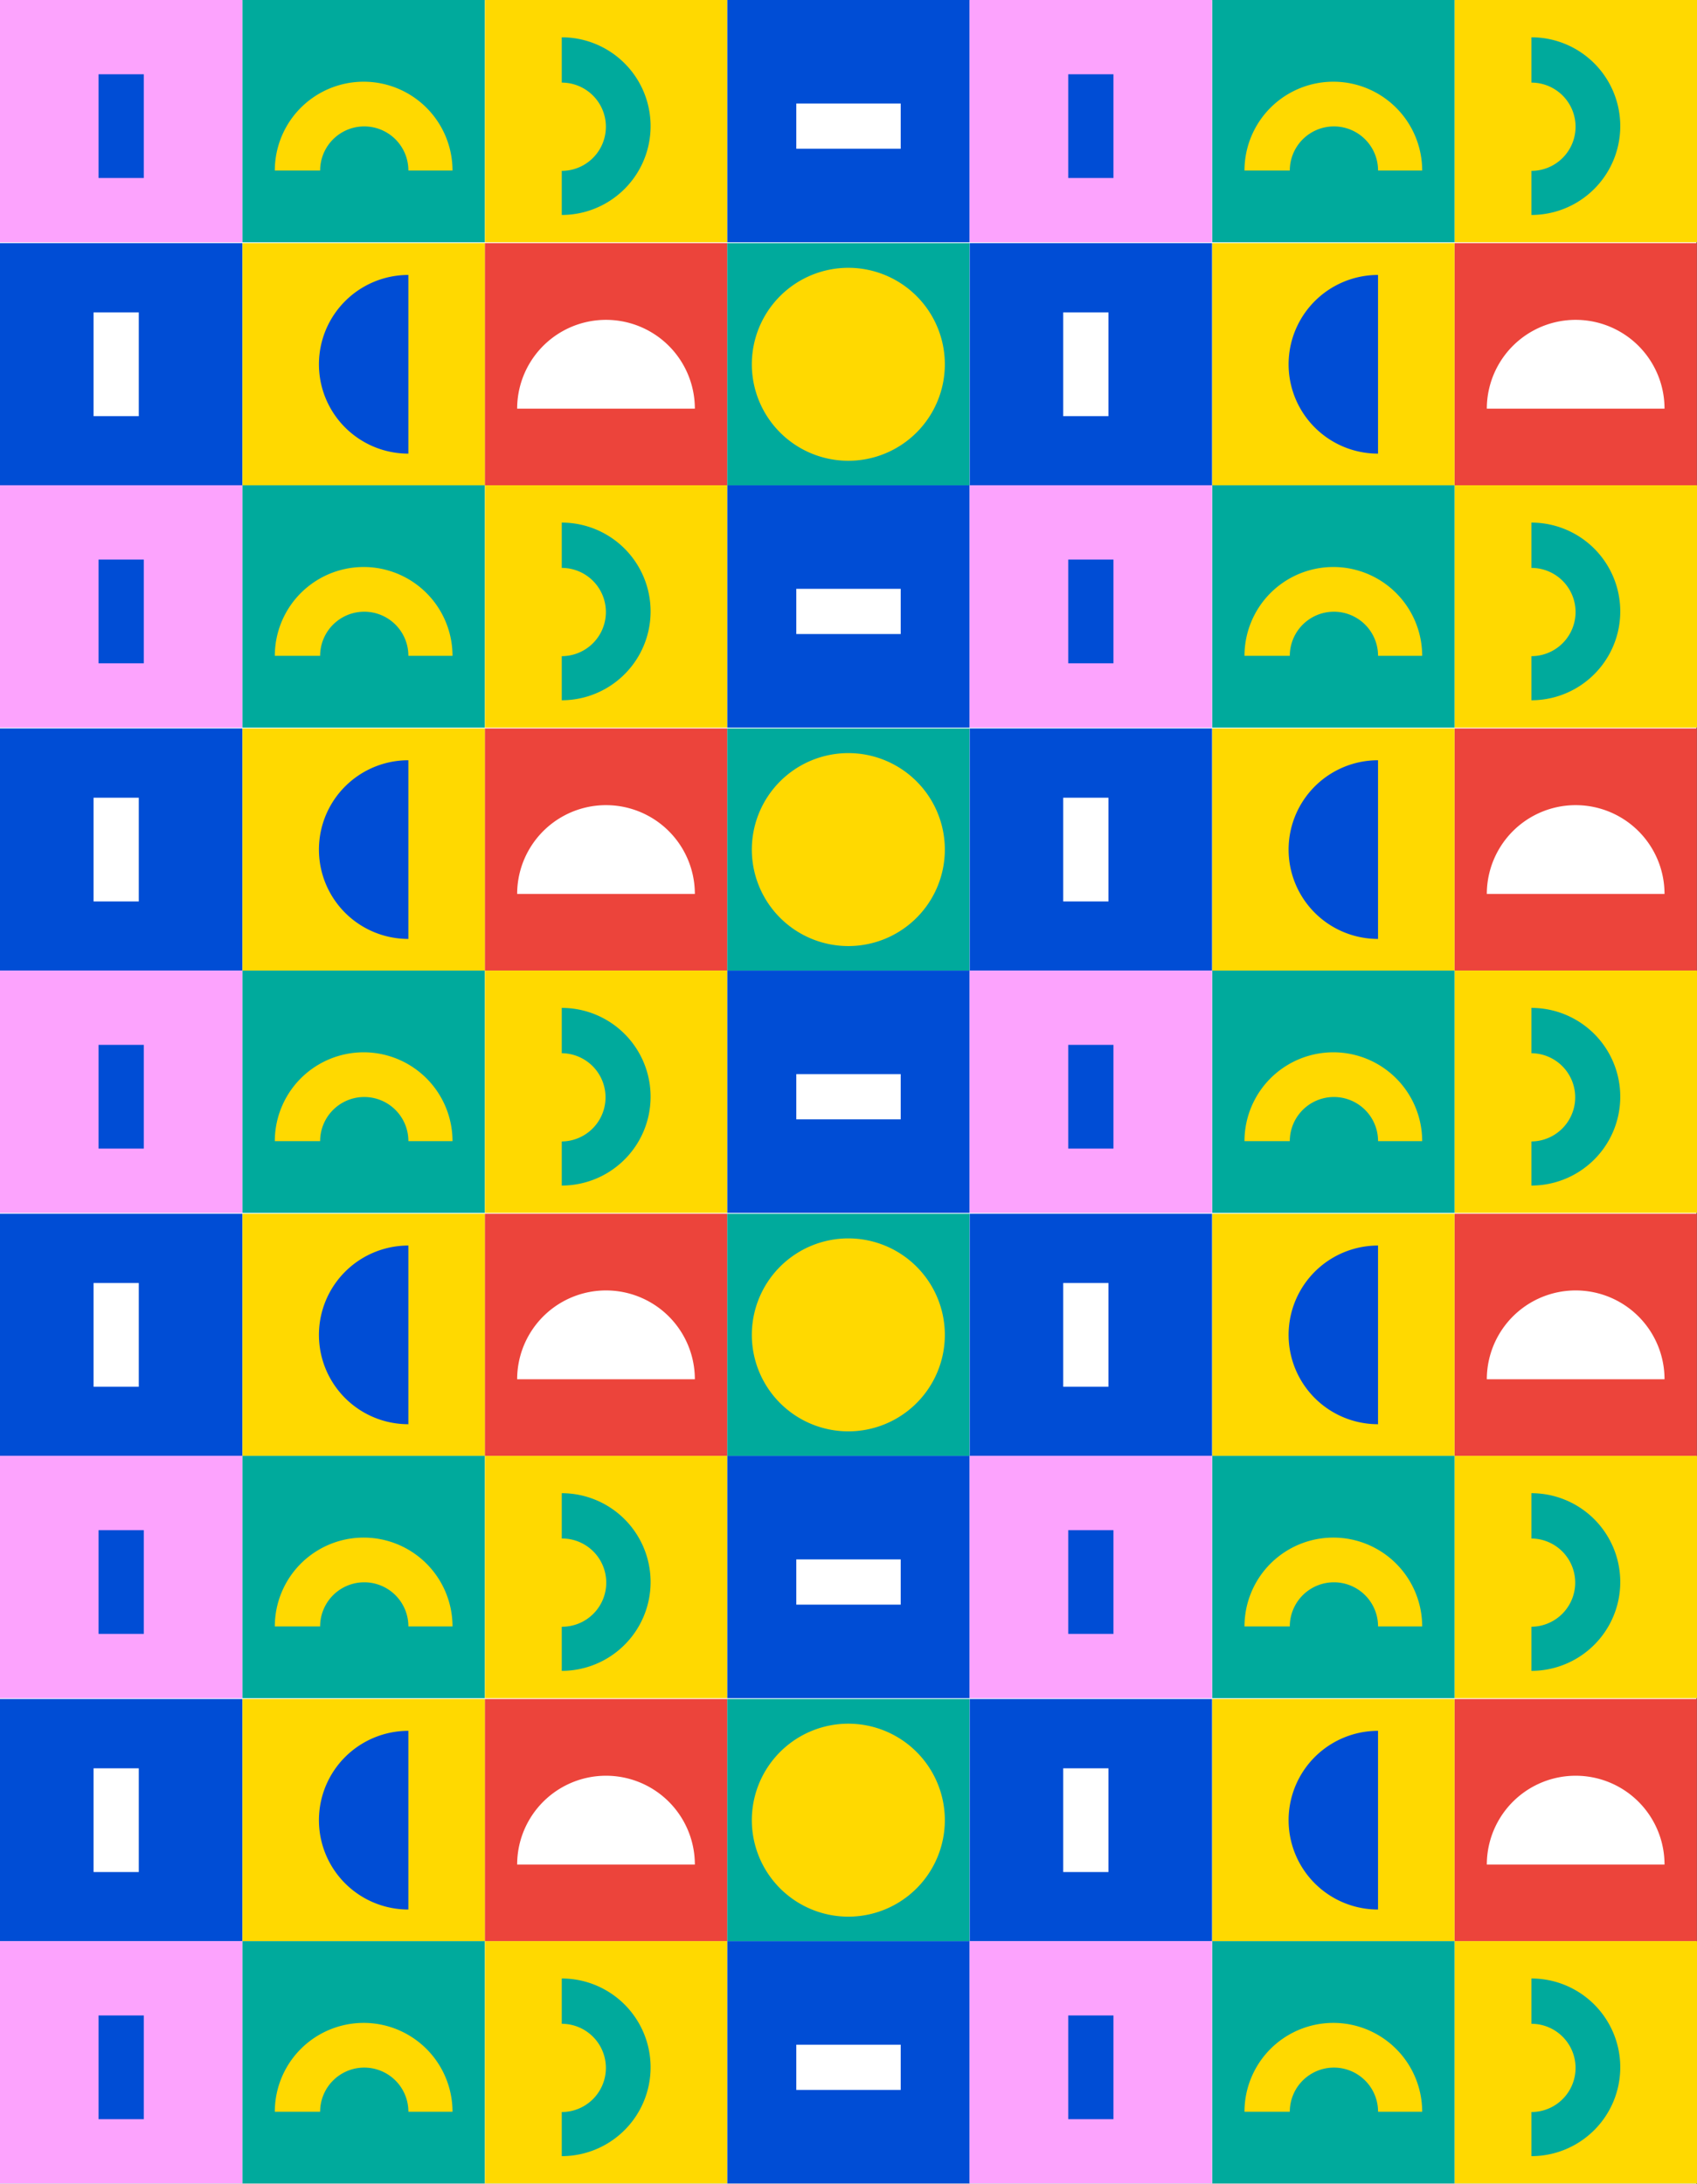 <svg id="Group_675" data-name="Group 675" xmlns="http://www.w3.org/2000/svg" xmlns:xlink="http://www.w3.org/1999/xlink" width="579.6" height="746.011" viewBox="0 0 579.6 746.011">
  <rect x="0" y="0" width="579.6" height="746.011" fill="#333333" stroke="none"/>
  <defs>
    <clipPath id="clip-path">
      <rect id="Rectangle_553" data-name="Rectangle 553" width="579.6" height="746.011" fill="none"/>
    </clipPath>
  </defs>
  <rect id="Rectangle_466" data-name="Rectangle 466" width="579.427" height="746.002" transform="translate(0 0.009)" fill="#fff"/>
  <rect id="Rectangle_467" data-name="Rectangle 467" width="82.768" height="82.768" transform="translate(248.36 83.058)" fill="#00aa9c"/>
  <rect id="Rectangle_468" data-name="Rectangle 468" width="82.768" height="82.768" transform="translate(165.592 83.058)" fill="#ec443b"/>
  <rect id="Rectangle_469" data-name="Rectangle 469" width="82.768" height="82.768" transform="translate(82.824 83.059)" fill="#ffd900"/>
  <rect id="Rectangle_470" data-name="Rectangle 470" width="82.767" height="82.767" transform="translate(0 83.059)" fill="#004dd5"/>
  <g id="Group_674" data-name="Group 674">
    <g id="Group_673" data-name="Group 673" clip-path="url(#clip-path)">
      <path id="Path_512" data-name="Path 512" d="M237.435,140.8a30.342,30.342,0,0,1,44.872,26.636H221.616A30.375,30.375,0,0,1,237.435,140.8" transform="translate(-44.986 -27.831)" fill="#fff"/>
      <path id="Path_513" data-name="Path 513" d="M322.185,147.742a32.959,32.959,0,1,0,32.959-32.958,32.959,32.959,0,0,0-32.959,32.958" transform="translate(-65.4 -23.3)" fill="#ffd900"/>
      <rect id="Rectangle_471" data-name="Rectangle 471" width="15.447" height="35.437" transform="translate(31.954 106.725)" fill="#fff"/>
      <path id="Path_514" data-name="Path 514" d="M140.405,133.755a30.515,30.515,0,0,0,26.816,45.128V117.845a30.549,30.549,0,0,0-26.816,15.91" transform="translate(-27.746 -23.921)" fill="#004dd5"/>
      <rect id="Rectangle_472" data-name="Rectangle 472" width="82.768" height="82.768" transform="translate(82.824 0)" fill="#00aa9c"/>
      <rect id="Rectangle_473" data-name="Rectangle 473" width="82.768" height="82.768" transform="translate(165.648 0)" fill="#ffd900"/>
      <rect id="Rectangle_474" data-name="Rectangle 474" width="82.768" height="82.768" fill="#fca3fd"/>
      <rect id="Rectangle_475" data-name="Rectangle 475" width="82.768" height="82.768" transform="translate(248.416 0)" fill="#004dd5"/>
      <path id="Path_515" data-name="Path 515" d="M267.367,60.863a30.342,30.342,0,0,0-26.636-44.872V31.469a15.071,15.071,0,0,1,0,30.142V76.682a30.376,30.376,0,0,0,26.636-15.819" transform="translate(-48.866 -3.246)" fill="#00aa9c"/>
      <rect id="Rectangle_476" data-name="Rectangle 476" width="35.66" height="15.447" transform="translate(271.97 35.367)" fill="#fff"/>
      <rect id="Rectangle_477" data-name="Rectangle 477" width="15.447" height="35.437" transform="translate(33.661 25.372)" fill="#004dd5"/>
      <path id="Path_516" data-name="Path 516" d="M162.64,38.732a30.342,30.342,0,0,0-44.872,26.636h15.478a15.071,15.071,0,0,1,30.142,0h15.071A30.376,30.376,0,0,0,162.64,38.732" transform="translate(-23.906 -7.112)" fill="#ffd900"/>
      <rect id="Rectangle_478" data-name="Rectangle 478" width="82.768" height="82.768" transform="translate(496.775 83.058)" fill="#ec443b"/>
      <rect id="Rectangle_479" data-name="Rectangle 479" width="82.768" height="82.768" transform="translate(414.008 83.059)" fill="#ffd900"/>
      <rect id="Rectangle_480" data-name="Rectangle 480" width="82.768" height="82.768" transform="translate(331.184 83.059)" fill="#004dd5"/>
      <path id="Path_517" data-name="Path 517" d="M652.968,140.8a30.342,30.342,0,0,1,44.872,26.636H637.149A30.375,30.375,0,0,1,652.968,140.8" transform="translate(-129.334 -27.831)" fill="#fff"/>
      <rect id="Rectangle_481" data-name="Rectangle 481" width="15.447" height="35.437" transform="translate(363.137 106.725)" fill="#fff"/>
      <path id="Path_518" data-name="Path 518" d="M555.937,133.755a30.515,30.515,0,0,0,26.816,45.128V117.845a30.549,30.549,0,0,0-26.816,15.91" transform="translate(-112.094 -23.921)" fill="#004dd5"/>
      <rect id="Rectangle_482" data-name="Rectangle 482" width="82.768" height="82.768" transform="translate(414.008 0)" fill="#00aa9c"/>
      <rect id="Rectangle_483" data-name="Rectangle 483" width="82.768" height="82.768" transform="translate(496.832 0)" fill="#ffd900"/>
      <rect id="Rectangle_484" data-name="Rectangle 484" width="82.768" height="82.768" transform="translate(331.184 0)" fill="#fca3fd"/>
      <path id="Path_519" data-name="Path 519" d="M682.9,60.863a30.342,30.342,0,0,0-26.636-44.872V31.469a15.071,15.071,0,0,1,0,30.142V76.682A30.376,30.376,0,0,0,682.9,60.863" transform="translate(-133.214 -3.246)" fill="#00aa9c"/>
      <rect id="Rectangle_485" data-name="Rectangle 485" width="15.447" height="35.437" transform="translate(364.845 25.372)" fill="#004dd5"/>
      <path id="Path_520" data-name="Path 520" d="M578.173,38.732A30.342,30.342,0,0,0,533.3,65.369h15.478a15.071,15.071,0,0,1,30.142,0h15.071a30.376,30.376,0,0,0-15.819-26.636" transform="translate(-108.254 -7.112)" fill="#ffd900"/>
      <rect id="Rectangle_486" data-name="Rectangle 486" width="82.768" height="82.768" transform="translate(248.36 248.836)" fill="#00aa9c"/>
      <rect id="Rectangle_487" data-name="Rectangle 487" width="82.768" height="82.768" transform="translate(165.592 248.836)" fill="#ec443b"/>
      <rect id="Rectangle_488" data-name="Rectangle 488" width="82.768" height="82.768" transform="translate(82.824 248.837)" fill="#ffd900"/>
      <rect id="Rectangle_489" data-name="Rectangle 489" width="82.768" height="82.768" transform="translate(0 248.837)" fill="#004dd5"/>
      <path id="Path_521" data-name="Path 521" d="M237.435,348.8a30.342,30.342,0,0,1,44.872,26.636H221.616A30.375,30.375,0,0,1,237.435,348.8" transform="translate(-44.986 -70.053)" fill="#fff"/>
      <path id="Path_522" data-name="Path 522" d="M322.185,355.742a32.959,32.959,0,1,0,32.959-32.958,32.959,32.959,0,0,0-32.959,32.958" transform="translate(-65.4 -65.522)" fill="#ffd900"/>
      <rect id="Rectangle_490" data-name="Rectangle 490" width="15.447" height="35.437" transform="translate(31.954 272.503)" fill="#fff"/>
      <path id="Path_523" data-name="Path 523" d="M140.405,341.755a30.515,30.515,0,0,0,26.816,45.128V325.845a30.549,30.549,0,0,0-26.816,15.91" transform="translate(-27.746 -66.143)" fill="#004dd5"/>
      <rect id="Rectangle_491" data-name="Rectangle 491" width="82.768" height="82.768" transform="translate(82.824 165.778)" fill="#00aa9c"/>
      <rect id="Rectangle_492" data-name="Rectangle 492" width="82.768" height="82.768" transform="translate(165.648 165.778)" fill="#ffd900"/>
      <rect id="Rectangle_493" data-name="Rectangle 493" width="82.768" height="82.768" transform="translate(0 165.778)" fill="#fca3fd"/>
      <rect id="Rectangle_494" data-name="Rectangle 494" width="82.768" height="82.768" transform="translate(248.416 165.778)" fill="#004dd5"/>
      <path id="Path_524" data-name="Path 524" d="M267.367,268.863a30.342,30.342,0,0,0-26.636-44.872v15.478a15.071,15.071,0,0,1,0,30.142v15.071a30.376,30.376,0,0,0,26.636-15.819" transform="translate(-48.866 -45.468)" fill="#00aa9c"/>
      <rect id="Rectangle_495" data-name="Rectangle 495" width="35.66" height="15.447" transform="translate(271.97 201.145)" fill="#fff"/>
      <rect id="Rectangle_496" data-name="Rectangle 496" width="15.447" height="35.437" transform="translate(33.661 191.15)" fill="#004dd5"/>
      <path id="Path_525" data-name="Path 525" d="M162.64,246.732a30.342,30.342,0,0,0-44.872,26.636h15.478a15.071,15.071,0,0,1,30.142,0h15.071a30.376,30.376,0,0,0-15.819-26.636" transform="translate(-23.906 -49.334)" fill="#ffd900"/>
      <rect id="Rectangle_497" data-name="Rectangle 497" width="82.768" height="82.768" transform="translate(496.775 248.836)" fill="#ec443b"/>
      <rect id="Rectangle_498" data-name="Rectangle 498" width="82.768" height="82.768" transform="translate(414.008 248.837)" fill="#ffd900"/>
      <rect id="Rectangle_499" data-name="Rectangle 499" width="82.768" height="82.768" transform="translate(331.184 248.837)" fill="#004dd5"/>
      <path id="Path_526" data-name="Path 526" d="M652.968,348.8a30.342,30.342,0,0,1,44.872,26.636H637.149A30.375,30.375,0,0,1,652.968,348.8" transform="translate(-129.334 -70.053)" fill="#fff"/>
      <rect id="Rectangle_500" data-name="Rectangle 500" width="15.447" height="35.437" transform="translate(363.137 272.503)" fill="#fff"/>
      <path id="Path_527" data-name="Path 527" d="M555.937,341.755a30.515,30.515,0,0,0,26.816,45.128V325.845a30.549,30.549,0,0,0-26.816,15.91" transform="translate(-112.094 -66.143)" fill="#004dd5"/>
      <rect id="Rectangle_501" data-name="Rectangle 501" width="82.768" height="82.768" transform="translate(414.008 165.778)" fill="#00aa9c"/>
      <rect id="Rectangle_502" data-name="Rectangle 502" width="82.768" height="82.768" transform="translate(496.832 165.778)" fill="#ffd900"/>
      <rect id="Rectangle_503" data-name="Rectangle 503" width="82.768" height="82.768" transform="translate(331.184 165.778)" fill="#fca3fd"/>
      <path id="Path_528" data-name="Path 528" d="M682.9,268.863a30.342,30.342,0,0,0-26.636-44.872v15.478a15.071,15.071,0,0,1,0,30.142v15.071A30.376,30.376,0,0,0,682.9,268.863" transform="translate(-133.214 -45.468)" fill="#00aa9c"/>
      <rect id="Rectangle_504" data-name="Rectangle 504" width="15.447" height="35.437" transform="translate(364.845 191.15)" fill="#004dd5"/>
      <path id="Path_529" data-name="Path 529" d="M578.173,246.732A30.342,30.342,0,0,0,533.3,273.369h15.478a15.071,15.071,0,0,1,30.142,0h15.071a30.376,30.376,0,0,0-15.819-26.636" transform="translate(-108.254 -49.334)" fill="#ffd900"/>
      <rect id="Rectangle_505" data-name="Rectangle 505" width="82.768" height="82.768" transform="translate(248.36 414.615)" fill="#00aa9c"/>
      <rect id="Rectangle_506" data-name="Rectangle 506" width="82.768" height="82.768" transform="translate(165.592 414.615)" fill="#ec443b"/>
      <rect id="Rectangle_507" data-name="Rectangle 507" width="82.768" height="82.768" transform="translate(82.824 414.615)" fill="#ffd900"/>
      <rect id="Rectangle_508" data-name="Rectangle 508" width="82.768" height="82.768" transform="translate(0 414.615)" fill="#004dd5"/>
      <path id="Path_530" data-name="Path 530" d="M237.435,556.8a30.342,30.342,0,0,1,44.872,26.636H221.616A30.375,30.375,0,0,1,237.435,556.8" transform="translate(-44.986 -112.275)" fill="#fff"/>
      <path id="Path_531" data-name="Path 531" d="M322.185,563.742a32.959,32.959,0,1,0,32.959-32.959,32.959,32.959,0,0,0-32.959,32.959" transform="translate(-65.4 -107.743)" fill="#ffd900"/>
      <rect id="Rectangle_509" data-name="Rectangle 509" width="15.447" height="35.437" transform="translate(31.954 438.281)" fill="#fff"/>
      <path id="Path_532" data-name="Path 532" d="M140.405,549.755a30.515,30.515,0,0,0,26.816,45.128V533.845a30.549,30.549,0,0,0-26.816,15.91" transform="translate(-27.746 -108.365)" fill="#004dd5"/>
      <rect id="Rectangle_510" data-name="Rectangle 510" width="82.768" height="82.768" transform="translate(82.824 331.557)" fill="#00aa9c"/>
      <rect id="Rectangle_511" data-name="Rectangle 511" width="82.768" height="82.768" transform="translate(165.648 331.557)" fill="#ffd900"/>
      <rect id="Rectangle_512" data-name="Rectangle 512" width="82.768" height="82.768" transform="translate(0 331.557)" fill="#fca3fd"/>
      <rect id="Rectangle_513" data-name="Rectangle 513" width="82.768" height="82.768" transform="translate(248.416 331.557)" fill="#004dd5"/>
      <path id="Path_533" data-name="Path 533" d="M267.367,476.863a30.342,30.342,0,0,0-26.636-44.872V447.47a15.071,15.071,0,0,1,0,30.141v15.071a30.376,30.376,0,0,0,26.636-15.819" transform="translate(-48.866 -87.689)" fill="#00aa9c"/>
      <rect id="Rectangle_514" data-name="Rectangle 514" width="35.66" height="15.447" transform="translate(271.97 366.923)" fill="#fff"/>
      <rect id="Rectangle_515" data-name="Rectangle 515" width="15.447" height="35.437" transform="translate(33.661 356.929)" fill="#004dd5"/>
      <path id="Path_534" data-name="Path 534" d="M162.64,454.733a30.342,30.342,0,0,0-44.872,26.636h15.478a15.071,15.071,0,0,1,30.142,0h15.071a30.376,30.376,0,0,0-15.819-26.636" transform="translate(-23.906 -91.555)" fill="#ffd900"/>
      <rect id="Rectangle_516" data-name="Rectangle 516" width="82.768" height="82.768" transform="translate(496.775 414.615)" fill="#ec443b"/>
      <rect id="Rectangle_517" data-name="Rectangle 517" width="82.768" height="82.768" transform="translate(414.008 414.615)" fill="#ffd900"/>
      <rect id="Rectangle_518" data-name="Rectangle 518" width="82.768" height="82.768" transform="translate(331.184 414.615)" fill="#004dd5"/>
      <path id="Path_535" data-name="Path 535" d="M652.968,556.8a30.342,30.342,0,0,1,44.872,26.636H637.149A30.375,30.375,0,0,1,652.968,556.8" transform="translate(-129.334 -112.275)" fill="#fff"/>
      <rect id="Rectangle_519" data-name="Rectangle 519" width="15.447" height="35.437" transform="translate(363.137 438.281)" fill="#fff"/>
      <path id="Path_536" data-name="Path 536" d="M555.937,549.755a30.515,30.515,0,0,0,26.816,45.128V533.845a30.549,30.549,0,0,0-26.816,15.91" transform="translate(-112.094 -108.365)" fill="#004dd5"/>
      <rect id="Rectangle_520" data-name="Rectangle 520" width="82.768" height="82.768" transform="translate(414.008 331.557)" fill="#00aa9c"/>
      <rect id="Rectangle_521" data-name="Rectangle 521" width="82.768" height="82.768" transform="translate(496.832 331.557)" fill="#ffd900"/>
      <rect id="Rectangle_522" data-name="Rectangle 522" width="82.768" height="82.768" transform="translate(331.184 331.557)" fill="#fca3fd"/>
      <path id="Path_537" data-name="Path 537" d="M682.9,476.863a30.342,30.342,0,0,0-26.636-44.872V447.47a15.071,15.071,0,0,1,0,30.141v15.071A30.376,30.376,0,0,0,682.9,476.863" transform="translate(-133.214 -87.689)" fill="#00aa9c"/>
      <rect id="Rectangle_523" data-name="Rectangle 523" width="15.447" height="35.437" transform="translate(364.845 356.929)" fill="#004dd5"/>
      <path id="Path_538" data-name="Path 538" d="M578.173,454.733A30.342,30.342,0,0,0,533.3,481.369h15.478a15.071,15.071,0,0,1,30.142,0h15.071a30.376,30.376,0,0,0-15.819-26.636" transform="translate(-108.254 -91.555)" fill="#ffd900"/>
      <rect id="Rectangle_524" data-name="Rectangle 524" width="82.768" height="82.768" transform="translate(248.36 580.393)" fill="#00aa9c"/>
      <rect id="Rectangle_525" data-name="Rectangle 525" width="82.768" height="82.768" transform="translate(165.592 580.393)" fill="#ec443b"/>
      <rect id="Rectangle_526" data-name="Rectangle 526" width="82.768" height="82.768" transform="translate(82.824 580.394)" fill="#ffd900"/>
      <rect id="Rectangle_527" data-name="Rectangle 527" width="82.768" height="82.768" transform="translate(0 580.393)" fill="#004dd5"/>
      <path id="Path_539" data-name="Path 539" d="M237.435,764.8a30.342,30.342,0,0,1,44.872,26.636H221.616A30.375,30.375,0,0,1,237.435,764.8" transform="translate(-44.986 -154.497)" fill="#fff"/>
      <path id="Path_540" data-name="Path 540" d="M322.185,771.742a32.959,32.959,0,1,0,32.959-32.959,32.958,32.958,0,0,0-32.959,32.959" transform="translate(-65.4 -149.965)" fill="#ffd900"/>
      <rect id="Rectangle_528" data-name="Rectangle 528" width="15.447" height="35.437" transform="translate(31.954 604.059)" fill="#fff"/>
      <path id="Path_541" data-name="Path 541" d="M140.405,757.755a30.515,30.515,0,0,0,26.816,45.128V741.845a30.549,30.549,0,0,0-26.816,15.91" transform="translate(-27.746 -150.586)" fill="#004dd5"/>
      <rect id="Rectangle_529" data-name="Rectangle 529" width="82.768" height="82.768" transform="translate(82.824 497.335)" fill="#00aa9c"/>
      <rect id="Rectangle_530" data-name="Rectangle 530" width="82.768" height="82.768" transform="translate(165.648 497.335)" fill="#ffd900"/>
      <rect id="Rectangle_531" data-name="Rectangle 531" width="82.768" height="82.768" transform="translate(0 497.335)" fill="#fca3fd"/>
      <rect id="Rectangle_532" data-name="Rectangle 532" width="82.768" height="82.768" transform="translate(248.416 497.335)" fill="#004dd5"/>
      <path id="Path_542" data-name="Path 542" d="M267.367,684.863a30.342,30.342,0,0,0-26.636-44.872V655.47a15.071,15.071,0,1,1,0,30.141v15.071a30.376,30.376,0,0,0,26.636-15.819" transform="translate(-48.866 -129.911)" fill="#00aa9c"/>
      <rect id="Rectangle_533" data-name="Rectangle 533" width="35.66" height="15.447" transform="translate(271.97 532.701)" fill="#fff"/>
      <rect id="Rectangle_534" data-name="Rectangle 534" width="15.447" height="35.437" transform="translate(33.661 522.707)" fill="#004dd5"/>
      <path id="Path_543" data-name="Path 543" d="M162.64,662.732a30.342,30.342,0,0,0-44.872,26.636h15.478a15.071,15.071,0,0,1,30.142,0h15.071a30.376,30.376,0,0,0-15.819-26.636" transform="translate(-23.906 -133.777)" fill="#ffd900"/>
      <rect id="Rectangle_535" data-name="Rectangle 535" width="82.768" height="82.768" transform="translate(496.775 580.393)" fill="#ec443b"/>
      <rect id="Rectangle_536" data-name="Rectangle 536" width="82.768" height="82.768" transform="translate(414.008 580.394)" fill="#ffd900"/>
      <rect id="Rectangle_537" data-name="Rectangle 537" width="82.768" height="82.768" transform="translate(331.184 580.394)" fill="#004dd5"/>
      <path id="Path_544" data-name="Path 544" d="M652.968,764.8a30.342,30.342,0,0,1,44.872,26.636H637.149A30.375,30.375,0,0,1,652.968,764.8" transform="translate(-129.334 -154.497)" fill="#fff"/>
      <rect id="Rectangle_538" data-name="Rectangle 538" width="15.447" height="35.437" transform="translate(363.137 604.059)" fill="#fff"/>
      <path id="Path_545" data-name="Path 545" d="M555.937,757.755a30.515,30.515,0,0,0,26.816,45.128V741.845a30.549,30.549,0,0,0-26.816,15.91" transform="translate(-112.094 -150.586)" fill="#004dd5"/>
      <rect id="Rectangle_539" data-name="Rectangle 539" width="82.768" height="82.768" transform="translate(414.008 497.335)" fill="#00aa9c"/>
      <rect id="Rectangle_540" data-name="Rectangle 540" width="82.768" height="82.768" transform="translate(496.832 497.335)" fill="#ffd900"/>
      <rect id="Rectangle_541" data-name="Rectangle 541" width="82.768" height="82.768" transform="translate(331.184 497.335)" fill="#fca3fd"/>
      <path id="Path_546" data-name="Path 546" d="M682.9,684.863a30.342,30.342,0,0,0-26.636-44.872V655.47a15.071,15.071,0,0,1,0,30.141v15.071A30.376,30.376,0,0,0,682.9,684.863" transform="translate(-133.214 -129.911)" fill="#00aa9c"/>
      <rect id="Rectangle_542" data-name="Rectangle 542" width="15.447" height="35.437" transform="translate(364.845 522.707)" fill="#004dd5"/>
      <path id="Path_547" data-name="Path 547" d="M578.173,662.732A30.342,30.342,0,0,0,533.3,689.369h15.478a15.071,15.071,0,0,1,30.142,0h15.071a30.376,30.376,0,0,0-15.819-26.636" transform="translate(-108.254 -133.777)" fill="#ffd900"/>
      <rect id="Rectangle_543" data-name="Rectangle 543" width="82.768" height="82.768" transform="translate(82.824 663.113)" fill="#00aa9c"/>
      <rect id="Rectangle_544" data-name="Rectangle 544" width="82.768" height="82.768" transform="translate(165.648 663.113)" fill="#ffd900"/>
      <rect id="Rectangle_545" data-name="Rectangle 545" width="82.768" height="82.768" transform="translate(0 663.113)" fill="#fca3fd"/>
      <rect id="Rectangle_546" data-name="Rectangle 546" width="82.768" height="82.768" transform="translate(248.416 663.113)" fill="#004dd5"/>
      <path id="Path_548" data-name="Path 548" d="M267.367,892.863a30.342,30.342,0,0,0-26.636-44.872v15.478a15.071,15.071,0,0,1,0,30.142v15.071a30.376,30.376,0,0,0,26.636-15.819" transform="translate(-48.866 -172.133)" fill="#00aa9c"/>
      <rect id="Rectangle_547" data-name="Rectangle 547" width="35.66" height="15.447" transform="translate(271.97 698.48)" fill="#fff"/>
      <rect id="Rectangle_548" data-name="Rectangle 548" width="15.447" height="35.437" transform="translate(33.661 688.485)" fill="#004dd5"/>
      <path id="Path_549" data-name="Path 549" d="M162.64,870.733a30.342,30.342,0,0,0-44.872,26.636h15.478a15.071,15.071,0,0,1,30.142,0h15.071a30.376,30.376,0,0,0-15.819-26.636" transform="translate(-23.906 -175.999)" fill="#ffd900"/>
      <rect id="Rectangle_549" data-name="Rectangle 549" width="82.768" height="82.768" transform="translate(414.008 663.113)" fill="#00aa9c"/>
      <rect id="Rectangle_550" data-name="Rectangle 550" width="82.768" height="82.768" transform="translate(496.832 663.113)" fill="#ffd900"/>
      <rect id="Rectangle_551" data-name="Rectangle 551" width="82.768" height="82.768" transform="translate(331.184 663.113)" fill="#fca3fd"/>
      <path id="Path_550" data-name="Path 550" d="M682.9,892.863a30.342,30.342,0,0,0-26.636-44.872v15.478a15.071,15.071,0,0,1,0,30.142v15.071A30.376,30.376,0,0,0,682.9,892.863" transform="translate(-133.214 -172.133)" fill="#00aa9c"/>
      <rect id="Rectangle_552" data-name="Rectangle 552" width="15.447" height="35.437" transform="translate(364.845 688.485)" fill="#004dd5"/>
      <path id="Path_551" data-name="Path 551" d="M578.173,870.733A30.342,30.342,0,0,0,533.3,897.369h15.478a15.071,15.071,0,0,1,30.142,0h15.071a30.376,30.376,0,0,0-15.819-26.636" transform="translate(-108.254 -175.999)" fill="#ffd900"/>
    </g>
  </g>
</svg>
